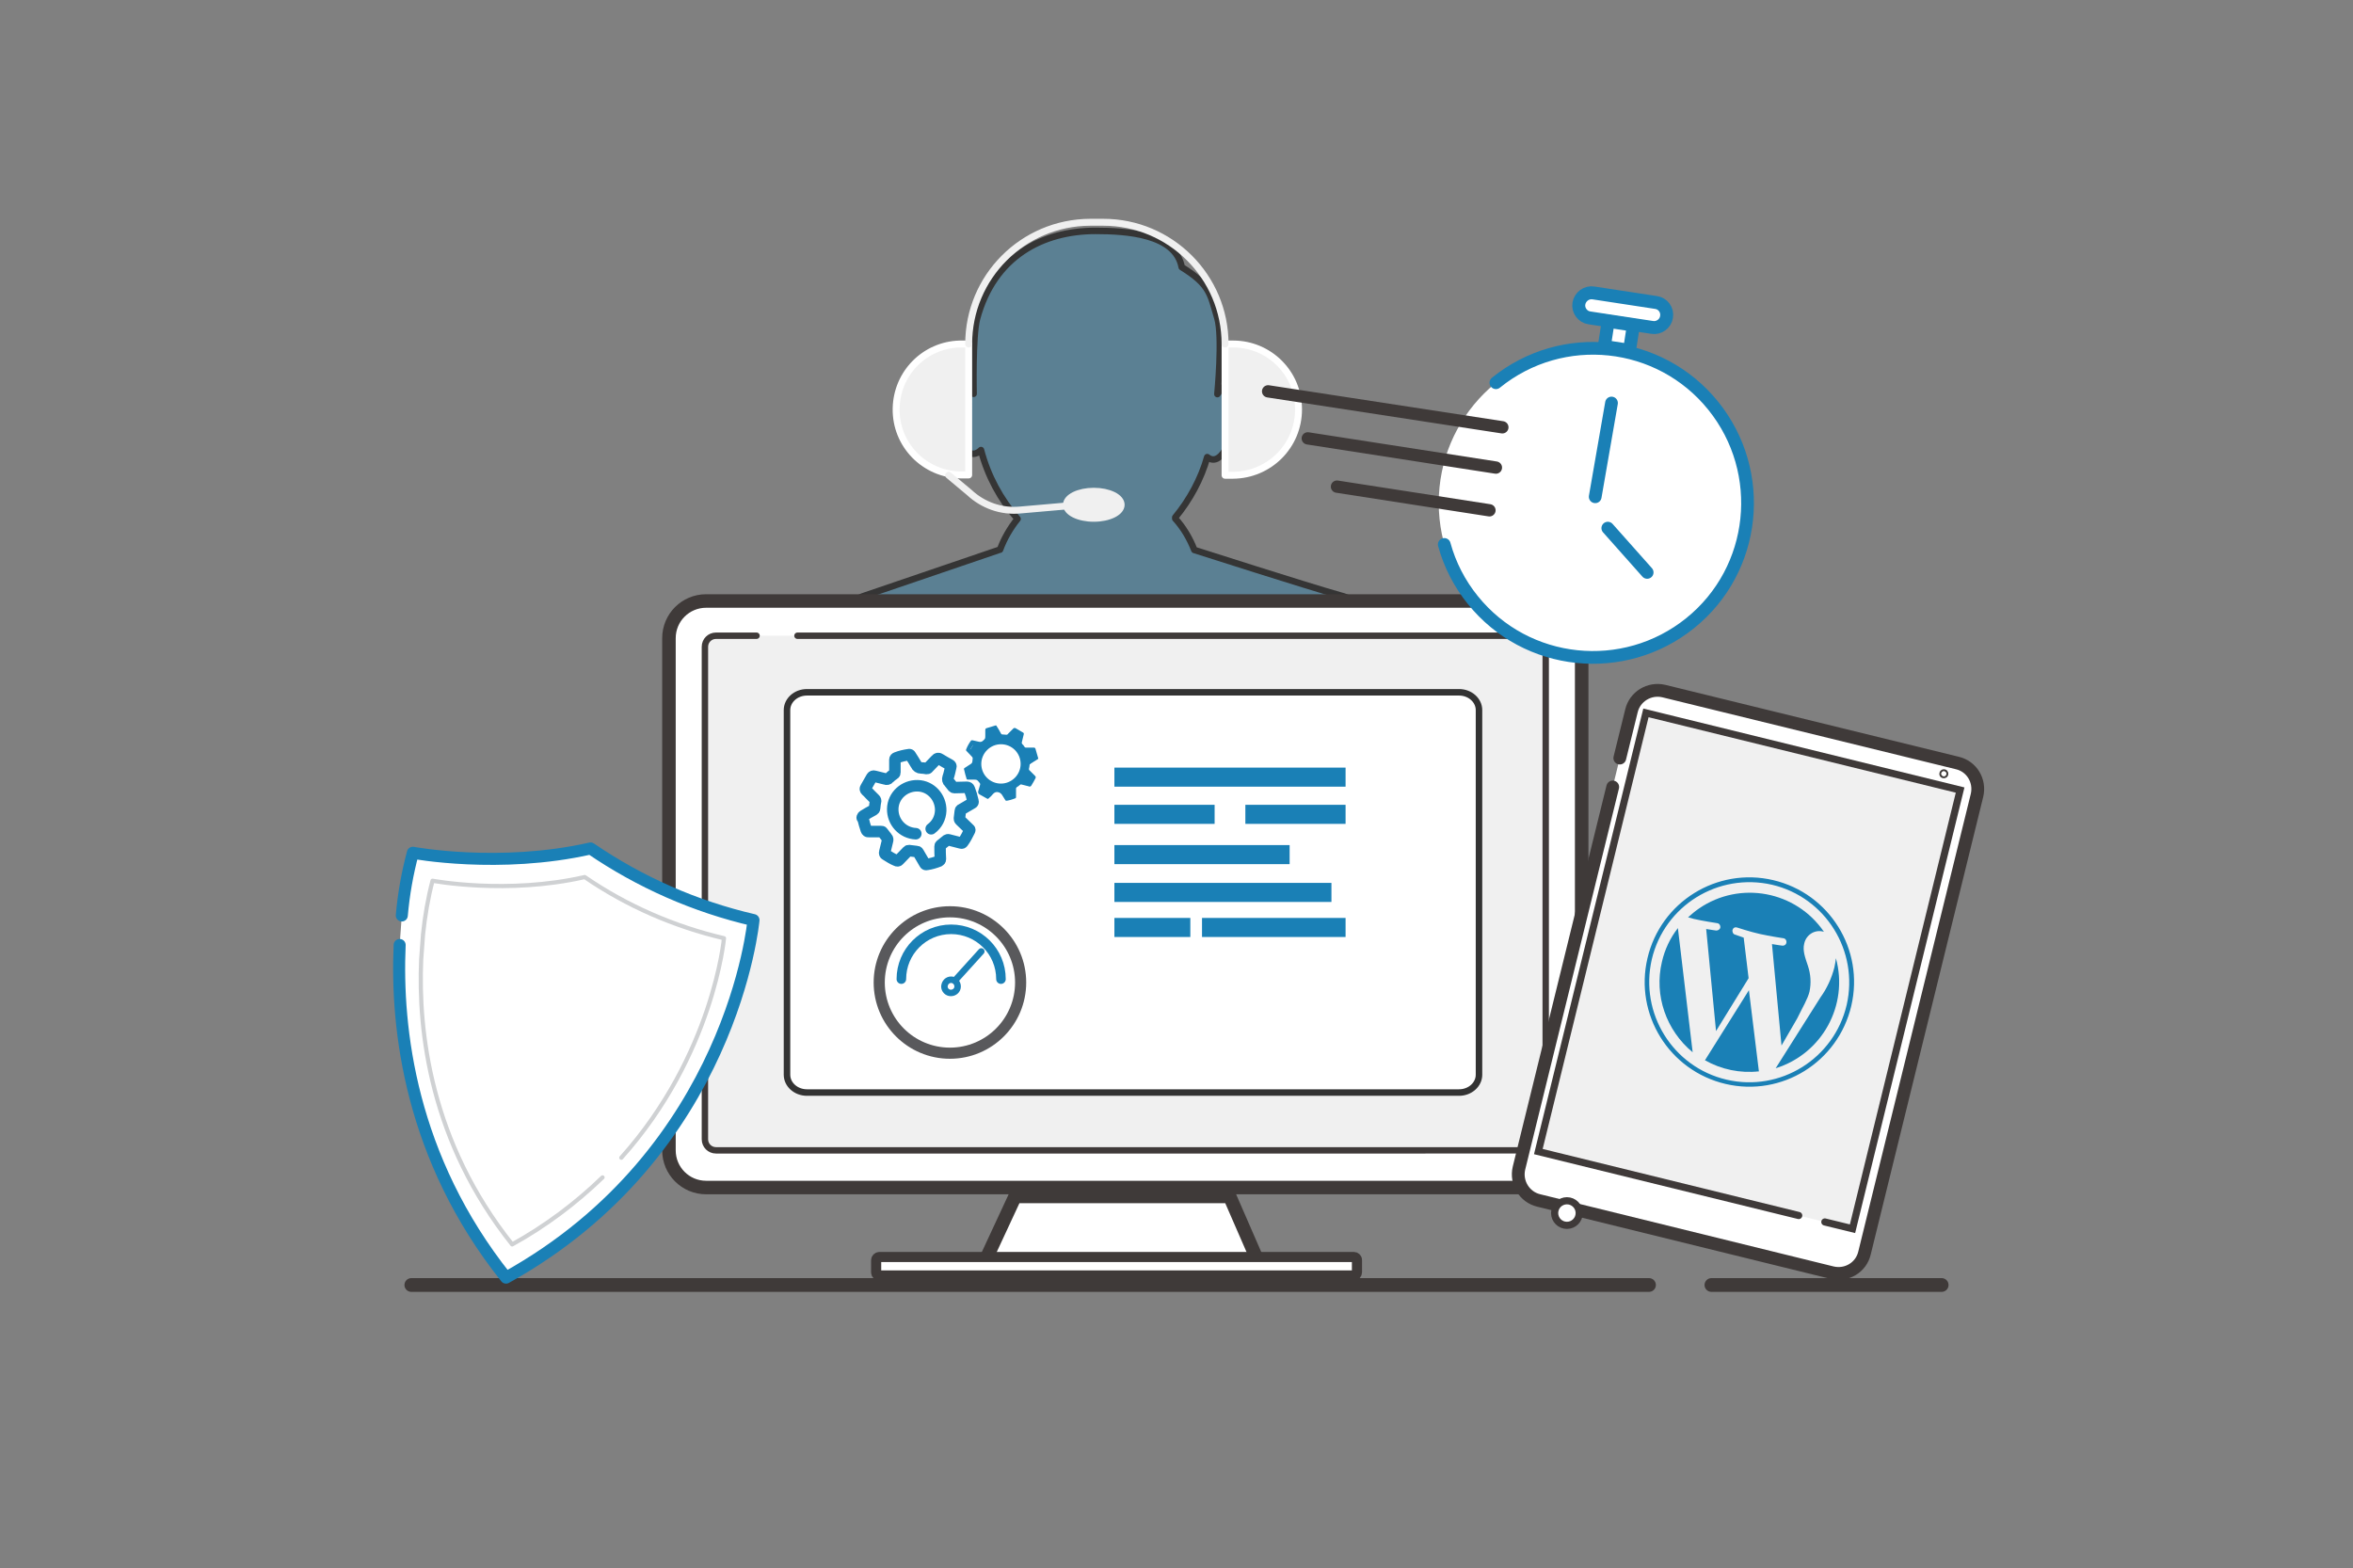 <?xml version="1.0" encoding="UTF-8"?>
<svg xmlns="http://www.w3.org/2000/svg" xmlns:xlink="http://www.w3.org/1999/xlink" version="1.0" x="0px" y="0px" viewBox="0 0 765.4 510.2" style="enable-background:new 0 0 765.4 510.2;" xml:space="preserve">
<rect x="0" y="0" width="765.4" height="510.2" fill="#808080" stroke="none"/>
<style type="text/css">
	.st0{display:none;}
	.st1{display:inline;}
	.st2{clip-path:url(#SVGID_00000116218662536482614170000003368527292393759929_);}
	.st3{clip-path:url(#SVGID_00000044167220019141510340000008665847696546264484_);}
	.st4{opacity:0.56;}
	.st5{opacity:0.65;clip-path:url(#SVGID_00000007388594166942382720000001189123016894841239_);}
	.st6{fill:#1A80B6;}
	.st7{fill:none;stroke:#353535;stroke-width:2.12;stroke-linecap:round;stroke-linejoin:round;}
	.st8{fill:#FFFFFF;}
	.st9{fill:none;stroke:#FFFFFF;stroke-width:2.25;stroke-linecap:round;stroke-linejoin:round;}
	.st10{clip-path:url(#SVGID_00000152963042097575313560000013420073428219768710_);}
	.st11{fill:#3F3A39;}
	.st12{fill:none;stroke:#3F3A39;stroke-width:1.37;stroke-linecap:round;stroke-miterlimit:10;}
	.st13{fill:none;stroke:#3F3A39;stroke-width:2;stroke-linecap:round;stroke-linejoin:round;}
	.st14{fill:none;stroke:#1A80B6;stroke-width:3.34;stroke-linecap:round;stroke-linejoin:round;}
	.st15{fill:#414042;}
	.st16{opacity:0.75;}
	.st17{clip-path:url(#SVGID_00000039134268475016007830000009100109176891978640_);}
	.st18{fill:none;stroke:#1A80B6;stroke-width:3.17;stroke-miterlimit:10;}
	.st19{fill:none;stroke:#1A80B6;stroke-width:5.07;stroke-linecap:round;stroke-linejoin:round;}
	.st20{fill:none;stroke:#3F3A39;stroke-width:3.2;stroke-linecap:round;stroke-miterlimit:10;}
	.st21{fill:none;stroke:#1A80B6;stroke-width:2.76;stroke-linecap:round;stroke-miterlimit:10;}
	.st22{fill:none;stroke:#1A80B6;stroke-width:1.87;stroke-linecap:round;stroke-miterlimit:10;}
	.st23{fill:none;stroke:#3F3A39;stroke-width:5;stroke-linecap:round;stroke-miterlimit:10;}
	.st24{clip-path:url(#SVGID_00000183935682148972124540000010167430586171951037_);}
	.st25{opacity:0.65;clip-path:url(#SVGID_00000047045216611758755910000004294247596354300310_);}
	.st26{fill:#F0F0F0;}
	.st27{fill:none;stroke:#F0F0F0;stroke-width:2.25;stroke-linecap:round;stroke-linejoin:round;}
	.st28{fill:none;stroke:#3F3A39;stroke-width:4.47;stroke-linecap:round;stroke-linejoin:round;}
	.st29{fill:none;stroke:#3F3A39;stroke-width:4.4;stroke-linecap:round;stroke-miterlimit:10;}
	.st30{fill:none;stroke:#3F3A39;stroke-width:4.4;stroke-miterlimit:10;}
	.st31{fill:none;stroke:#575756;stroke-width:3.47;stroke-linecap:round;stroke-miterlimit:10;}
	.st32{fill:none;stroke:#3F3A39;stroke-width:2.08;stroke-linecap:round;stroke-linejoin:round;}
	.st33{fill:none;stroke:#3F3A39;stroke-width:3.3;stroke-linecap:round;stroke-linejoin:round;}
	.st34{fill:none;stroke:#333333;stroke-width:2.12;stroke-miterlimit:10;}
	.st35{fill:#20626E;}
	.st36{fill:none;stroke:#1A80B6;stroke-width:3.74;stroke-miterlimit:10;}
	.st37{fill:none;stroke:#1A80B6;stroke-width:3.74;stroke-linecap:round;stroke-miterlimit:10;}
	.st38{fill:none;stroke:#59595C;stroke-width:3.62;stroke-linecap:round;stroke-miterlimit:10;}
	.st39{fill:none;stroke:#1A80B6;stroke-width:3.11;stroke-linecap:round;stroke-miterlimit:10;}
	.st40{fill:none;stroke:#1A80B6;stroke-width:2.11;stroke-linecap:round;stroke-miterlimit:10;}
	.st41{fill:none;stroke:#3F3A39;stroke-width:4.16;stroke-linecap:round;stroke-miterlimit:10;}
	.st42{fill:none;stroke:#3F3A39;stroke-width:2.33;stroke-linecap:round;stroke-miterlimit:10;}
	.st43{fill:none;stroke:#1A80B6;stroke-width:4.14;stroke-linecap:round;stroke-miterlimit:10;}
	.st44{fill:none;stroke:#1A80B6;stroke-width:4.22;stroke-linecap:round;stroke-miterlimit:10;}
	.st45{fill:none;stroke:#3F3A39;stroke-width:4;stroke-linecap:round;stroke-miterlimit:10;}
	.st46{fill:none;stroke:#1A80B6;stroke-width:4.14;stroke-linecap:round;stroke-linejoin:round;}
	.st47{fill:none;stroke:#1A80B6;stroke-width:3.91;stroke-linecap:round;stroke-linejoin:round;}
	.st48{fill:none;stroke:#CFD1D3;stroke-width:1.36;stroke-linecap:round;stroke-linejoin:round;}
</style>
<g id="Livello_1" class="st0">
	<g id="Livello_1_00000118375829315386460510000011062441850022820012_" class="st1">
		<g id="Livello_1_00000180359412810484193220000006275773718196786585_">
		</g>
		<g id="Livello_2_00000126309312597600280860000013437325613271380125_">
			<g>
				<g>
					<g>
						<defs>
							<rect id="SVGID_1_" x="195.6" y="88.2" width="389.8" height="332.7"></rect>
						</defs>
						<clipPath id="SVGID_00000105418553739749542980000001816334827459257272_">
							<use xlink:href="#SVGID_1_" style="overflow:visible;"></use>
						</clipPath>
						<g style="clip-path:url(#SVGID_00000105418553739749542980000001816334827459257272_);">
							<g id="Group_1023">
								<g id="Group_1017">
									<g>
										<g>
											<g>
												<defs>
													
														<rect id="SVGID_00000089539403638312619800000009682908446234553784_" x="285.3" y="88.2" width="199" height="198.8"></rect>
												</defs>
												<clipPath id="SVGID_00000050660718279314400270000010211949894740035983_">
													<use xlink:href="#SVGID_00000089539403638312619800000009682908446234553784_" style="overflow:visible;"></use>
												</clipPath>
												<g style="clip-path:url(#SVGID_00000050660718279314400270000010211949894740035983_);">
													<g id="Group_1016">
														<g id="Group_1015" class="st4">
															<g id="Group_1014">
																<g>
																	<g>
																		<g>
																			<defs>
																				
																					<rect id="SVGID_00000160176035502978757220000001272570542690986943_" x="287.2" y="93.2" width="195.2" height="191.8"></rect>
																			</defs>
																			<clipPath id="SVGID_00000011031642799751805610000010429933462572629917_">
																				<use xlink:href="#SVGID_00000160176035502978757220000001272570542690986943_" style="overflow:visible;"></use>
																			</clipPath>
																			<g style="opacity:0.65;clip-path:url(#SVGID_00000011031642799751805610000010429933462572629917_);">
																				<g id="Group_1013">
																					<path id="Path_1726" class="st6" d="M471.4,225.3c-11.1-3.1-52.9-16.5-52.9-16.5c-1.7-4.2-3.9-8-6.9-11.4V197                       c5.2-6.4,9.3-13.9,11.6-21.8c4.9,3.9,8.8-6.5,9.4-10.5c0.6-3.7,1.5-22.9-5.7-12.4c0,0,2-20.6,0-27.5                       c-2.6-8.5-2.4-12-12.9-18.5c-2.2-12-20.1-13.1-31.2-13.1c-19.1,0-36.9,9.1-43,31.9c-1.7,6.3-1.2,27.2-1.2,27.2                       c-4.5-3.5-7.1-3.7-5.5,10.5c1.9,16.7,8.1,9.9,8.1,9.9c2.4,9.3,7,17.8,13.2,25c-2.7,3.3-4.9,7.1-6.4,11.1h-0.1                       l-49.5,16.8c0,0-11.8,4.5-11.3,17.6c0.1,2.7,0.1,5.8,0.2,8.9v11.2c0,6.8-0.2,11.8-0.2,11.8s-0.5,10.1,14.6,9.9                       s169.7,0,169.7,0s10.9,0.2,10.9-12v-33.9C482.4,232.6,477.9,226.9,471.4,225.3"></path>
																				</g>
																			</g>
																		</g>
																	</g>
																</g>
															</g>
														</g>
														<path id="Path_1727" class="st7" d="M471.4,225.3c-11.1-3.1-52.9-16.5-52.9-16.5c-1.7-4.2-3.9-8-6.9-11.4V197                c5.2-6.4,9.3-13.9,11.6-21.8c4.9,3.9,8.8-6.5,9.4-10.5c0.6-3.7,1.5-22.9-5.7-12.4c0,0,2-20.6,0-27.5                c-2.6-8.5-2.4-12-12.9-18.5c-2.2-12-20.1-13.1-31.2-13.1c-19.1,0-36.9,9.1-43,31.9c-1.7,6.3-1.2,27.2-1.2,27.2                c-4.5-3.5-7.1-3.7-5.5,10.5c1.9,16.7,8.1,9.9,8.1,9.9c2.4,9.3,7,17.8,13.2,25c-2.7,3.3-4.9,7.1-6.4,11.1h-0.1                l-49.5,16.8c0,0-11.8,4.5-11.3,17.6c0.1,2.7,0.1,5.8,0.2,8.9v11.2c0,6.8-0.2,11.8-0.2,11.8s-0.5,10.1,14.6,9.9                s169.7,0,169.7,0s10.9,0.2,10.9-12v-33.9C482.4,232.6,477.9,226.9,471.4,225.3z"></path>
														<path id="Path_1728" class="st8" d="M429.7,134.2h2.9c13.1,0,23.7,10.6,23.7,23.7l0,0c0,13.1-10.6,23.7-23.7,23.8                h-2.9V134.2z"></path>
														<path id="Path_1729" class="st9" d="M429.7,134.2h2.9c13.1,0,23.7,10.6,23.7,23.7l0,0c0,13.1-10.6,23.7-23.7,23.8                h-2.9V134.2z"></path>
														<path id="Path_1730" class="st8" d="M336.8,181.7h-2.9c-13.1-0.2-23.6-10.9-23.4-24.1c0.2-12.8,10.4-23.1,23.1-23.4                h3.2L336.8,181.7L336.8,181.7z"></path>
														<path id="Path_1731" class="st9" d="M336.8,181.7h-2.9c-13.1-0.2-23.6-10.9-23.4-24.1c0.2-12.8,10.4-23.1,23.1-23.4                h3.2L336.8,181.7L336.8,181.7z"></path>
														<path id="Path_1732" class="st9" d="M336.8,134.2L336.8,134.2c0-24.3,19.6-44,44-44.1l0,0h4.8                c24.3,0,44.1,19.7,44.1,44.1l0,0"></path>
														<path id="Path_1733" class="st9" d="M329.5,181.8l7.5,6.2c5,4.7,11.7,7,18.5,6.3l30.6-2.7"></path>
														<path id="Path_1734" class="st8" d="M382.1,187.5c5.4,0,9.9,2.2,9.9,4.9s-4.4,4.9-9.9,4.9s-9.9-2.2-9.9-4.9                S376.5,187.5,382.1,187.5"></path>
														<ellipse id="Ellipse_153" class="st9" cx="382.1" cy="192.4" rx="9.9" ry="4.9"></ellipse>
													</g>
												</g>
											</g>
										</g>
									</g>
								</g>
								<path id="Path_1735" class="st8" d="M221.3,405.5l2.3-3.9l29,2V228.8l3.8-5.2l4.7-2.1h255.7l6.8,2.1l2.1,9.5v168.5l2.3,2.4          l27.2-0.4l2.1,3.3v6.3l-11.2,5.4h-315l-9.7-5.4L221.3,405.5L221.3,405.5z"></path>
								<g id="Group_1022">
									<g>
										<g>
											<g>
												<defs>
													
														<rect id="SVGID_00000120528246255836024650000011868796806283267221_" x="195.6" y="171" width="389.8" height="249.9"></rect>
												</defs>
												<clipPath id="SVGID_00000082361184700824696640000001593128981104809618_">
													<use xlink:href="#SVGID_00000120528246255836024650000011868796806283267221_" style="overflow:visible;"></use>
												</clipPath>
												<g style="clip-path:url(#SVGID_00000082361184700824696640000001593128981104809618_);">
													<g id="Group_1021">
														<path id="Path_1736" class="st11" d="M389,219.7h127c5.3-0.1,9.9,3.6,11,8.8c0.2,0.9,0.3,2,0.3,3v168.9                c0,0.8,0.1,1,1,1.2c0.4,0,0.9,0,1.4,0h21.6c1.7,0,3.2,0,4.9,0.1c2.1,0,2.8,0.8,2.8,2.8v8.1c0.1,0.8-0.3,1.7-1,2.2                c-1.5,1-3,1.9-4.6,2.7c-4.4,2-9,2.9-13.8,2.8H237.7c-4.9,0.1-9.7-0.9-14-3.1c-1.2-0.7-2.4-1.5-3.5-2.4                c-0.7-0.5-1.1-1.5-1.1-2.5v-8c0-1.9,0.6-2.6,2.5-2.7c0.6,0,1.2-0.1,2-0.1H250c0.5,0,0.7-0.2,0.7-0.7s0-0.7,0-1V231.7                c-0.1-1.8,0.2-3.5,0.8-5.2c1.7-4.1,5.5-6.8,9.9-6.9L389,219.7L389,219.7z M388.8,401.6h133c0.9,0,1.7-0.7,1.7-1.7l0,0                c0-0.7,0-1.4,0-2.1V241.1c0-3.1,0.1-6.1,0-9.3c0-1.1-0.2-2.3-0.6-3.4c-1.1-3-4.1-4.9-7.2-4.7c-34,0-67.9,0-101.9,0.1                c-18.1,0-36.2,0-54.3-0.1H262c-1.9,0-3.6,0.7-5,2c-1.7,1.6-2.5,3.7-2.4,6c0,3.6,0.1,7.3,0.1,10.8v156.3                c0,2.4,0.4,2.7,2.7,2.7L388.8,401.6L388.8,401.6z M388.7,416.4h148.9c2.3,0,4.5-0.1,6.8-0.4c3.2-0.3,6.3-1.4,9.3-2.9                c1-0.4,1.6-1.6,1.5-2.6c0-1.1,0-2.3-0.1-3.3c-0.1-1.1-0.5-1.5-1.5-1.6H414c-0.8-0.1-1.6,0.3-2,0.9                c-0.9,1.4-2.5,2.3-4.2,2.5c-0.8,0.1-1.8,0.2-2.6,0.2h-34.4c-0.9,0-1.9-0.1-2.8-0.2c-1.5-0.1-2.9-0.8-3.9-1.9                c-0.8-1.1-2.2-1.8-3.5-1.7H226.3c-0.5,0-0.9,0-1.5,0c-0.9-0.1-1.7,0.5-1.8,1.5l0,0c0,0.1,0,0.1,0,0.2                c-0.2,0.8-0.2,1.7-0.3,2.5c-0.1,1.4,0.5,2.7,1.7,3.5c0.5,0.4,1,0.7,1.7,0.9c3.6,1.6,7.5,2.3,11.4,2.3h19h132.2V416.4z                 M364.7,405.6c1.5,1.5,3.3,2.4,5.4,2.5H407c1.7-0.2,3.1-1,4.1-2.4L364.7,405.6z"></path>
														<rect id="Rectangle_896" x="266.8" y="236.1" class="st8" width="243.5" height="154.5"></rect>
														<rect id="Rectangle_897" x="266.8" y="236.1" class="st12" width="243.5" height="154.5"></rect>
														<path id="Path_1737" class="st6" d="M343.8,312.6c-0.1,18,10.2,34.5,26.4,42.4L348,293.5                C345.2,299.5,343.8,306,343.8,312.6"></path>
														<path id="Path_1738" class="st6" d="M422.6,310.5c0-4.6-1.4-9.1-3.8-13c-2.4-3.8-4.6-7.2-4.6-11                c-0.1-4.5,3.4-8.2,7.9-8.3c0.2,0,0.4,0,0.6,0c-19.1-17.6-48.9-16.4-66.4,2.7c-1.7,1.9-3.2,3.8-4.7,5.9                c1.1,0,2.2,0.1,3,0.1c4.9,0,12.6-0.5,12.6-0.5c1-0.1,2,0.7,2.1,1.8s-0.7,2-1.8,2.1c0,0-2.6,0.3-5.4,0.4l16.9,51                l10.4-30.9l-7.3-20.1c-2.5-0.1-5-0.5-5-0.5c-1-0.1-1.8-1.1-1.7-2.2c0.1-0.9,0.9-1.7,2-1.7c0,0,7.8,0.6,12.4,0.6                c4.9,0,12.6-0.5,12.6-0.5c1-0.1,2,0.7,2.1,1.8s-0.7,2-1.8,2.1c0,0-2.6,0.3-5.4,0.4l16.8,50.6l4.8-15.7                C421,319.1,422.6,314.4,422.6,310.5"></path>
														<path id="Path_1739" class="st6" d="M391.6,316.9l-14.2,41c9.5,2.8,19.5,2.6,28.9-0.6c-0.1-0.2-0.2-0.4-0.3-0.6                L391.6,316.9z"></path>
														<path id="Path_1740" class="st6" d="M432.2,290.3c0.2,1.6,0.3,3.2,0.3,4.8c-0.1,5.8-1.4,11.5-3.6,16.8l-14.6,41.5                C436.4,340.7,444.3,312.7,432.2,290.3L432.2,290.3z"></path>
														<path id="Path_1741" class="st6" d="M391,257.9c-30.2-0.1-54.9,24.4-55,54.7c-0.1,30.2,24.4,54.9,54.7,55                c30.2,0.1,54.9-24.4,55-54.7C445.8,282.6,421.2,258,391,257.9L391,257.9L391,257.9 M390.7,365.1                c-28.9-0.1-52.3-23.6-52.2-52.5c0.1-28.9,23.6-52.3,52.5-52.2s52.3,23.6,52.2,52.5                C443.1,341.8,419.6,365.2,390.7,365.1L390.7,365.1z"></path>
														<path id="Path_1742" class="st8" d="M493.8,190.9v-11.3c0-3.5,2.9-6.3,6.4-6.3h65.4c3.5,0,6.4,2.8,6.4,6.3l0,0V245                c0,3.5-2.9,6.3-6.4,6.3h-65.4c-3.5,0-6.4-2.9-6.4-6.3v-38.6"></path>
														<path id="Path_1743" class="st13" d="M493.8,190.9v-11.3c0-3.5,2.9-6.3,6.4-6.3h65.4c3.5,0,6.4,2.8,6.4,6.3l0,0V245                c0,3.5-2.9,6.3-6.4,6.3h-65.4c-3.5,0-6.4-2.9-6.4-6.3v-38.6"></path>
														<path id="Path_1744" class="st14" d="M539.7,202.9l-6-10.4c11.3,0,20.6,9.3,20.6,20.6c0,4.8-1.7,9.4-4.7,13"></path>
														<line id="Line_356" class="st14" x1="545.5" y1="186.3" x2="533.6" y2="192.4"></line>
														<path id="Path_1745" class="st14" d="M526.1,221.5l6,10.5c-11.3,0-20.6-9.1-20.6-20.5c0-4.8,1.7-9.4,4.7-13.1"></path>
														<line id="Line_357" class="st14" x1="520.4" y1="238.2" x2="532.1" y2="232"></line>
														<path id="Path_1746" class="st8" d="M494.5,307.9v-11.2c0-3.5,2.8-6.3,6.3-6.3h65c3.5,0,6.3,2.8,6.3,6.3v65                c0,3.5-2.8,6.3-6.3,6.3h-65c-3.5,0-6.3-2.8-6.3-6.3v-38.4"></path>
														<path id="Path_1747" class="st15" d="M531.8,347.3h-24.4v-5.1l8.7-8.8c2.6-2.7,4.3-4.5,5.1-5.5                c0.7-0.8,1.2-1.9,1.7-2.8c0.3-0.8,0.5-1.8,0.5-2.7c0.1-1.1-0.3-2.3-1.1-3.1c-0.8-0.7-2-1.1-3.1-1                c-1.4,0-2.7,0.3-3.9,0.9c-1.5,0.7-2.8,1.7-3.9,2.6l-4.1-4.8c1.4-1.1,2.8-2.2,4.3-3.1c1.1-0.6,2.4-1,3.6-1.4                c1.5-0.3,3-0.5,4.5-0.5c2,0,3.9,0.4,5.7,1.1c1.6,0.7,2.9,1.9,3.8,3.3c0.9,1.5,1.5,3.2,1.4,4.9c0,1.6-0.3,3.1-0.8,4.6                c-0.6,1.6-1.6,3-2.6,4.4c-2,2.3-4.1,4.4-6.2,6.3l-4.5,4.3v0.3h15.2L531.8,347.3L531.8,347.3L531.8,347.3z"></path>
														<path id="Path_1748" class="st15" d="M560.5,340.1h-4.2v7.3H549v-7.3h-14.9V335l15.3-22.6h6.8v21.9h4.2L560.5,340.1z                 M549.1,334.4v-5.9c0-1,0-2.4,0.1-4.3s0.1-3,0.2-3.2h-0.2c-0.6,1.4-1.2,2.6-2.1,3.8l-6.4,9.7L549.1,334.4z"></path>
														<g id="Group_1020" class="st16">
															<g id="Group_1019">
																<g>
																	<g>
																		<g>
																			<defs>
																				
																					<rect id="SVGID_00000168084477538965894290000006191470151305696644_" x="501.8" y="333.9" width="63.9" height="25.9"></rect>
																			</defs>
																			<clipPath id="SVGID_00000086671584048527517630000009017039978059648944_">
																				<use xlink:href="#SVGID_00000168084477538965894290000006191470151305696644_" style="overflow:visible;"></use>
																			</clipPath>
																			<g style="clip-path:url(#SVGID_00000086671584048527517630000009017039978059648944_);">
																				<g id="Group_1018">
																					<rect id="Rectangle_898" x="501.8" y="333.9" class="st8" width="63.9" height="26"></rect>
																				</g>
																			</g>
																		</g>
																	</g>
																</g>
															</g>
														</g>
														<path id="Path_1749" class="st13" d="M494.5,307.9v-11.2c0-3.5,2.8-6.3,6.3-6.3h65c3.5,0,6.3,2.8,6.3,6.3v65                c0,3.5-2.8,6.3-6.3,6.3h-65c-3.5,0-6.3-2.8-6.3-6.3v-38.4"></path>
														<line id="Line_358" class="st18" x1="489" y1="333.9" x2="576.8" y2="333.9"></line>
														<circle id="Ellipse_154" class="st18" cx="580.3" cy="333.9" r="3.3"></circle>
														<circle id="Ellipse_155" class="st18" cx="486.4" cy="333.9" r="3.3"></circle>
														<path id="Path_1750" class="st8" d="M202.5,307.8v-11.3c0-3.5,2.8-6.3,6.3-6.3l0,0h65.4c3.5,0,6.3,2.9,6.3,6.3v65.4                c0,3.5-2.9,6.3-6.3,6.4h-65.4c-3.5,0-6.3-2.9-6.3-6.3l0,0v-38.6"></path>
														<path id="Path_1751" class="st13" d="M202.5,307.8v-11.3c0-3.5,2.8-6.3,6.3-6.3l0,0h65.4c3.5,0,6.3,2.9,6.3,6.3v65.4                c0,3.5-2.9,6.3-6.3,6.4h-65.4c-3.5,0-6.3-2.9-6.3-6.3l0,0v-38.6"></path>
														<path id="Path_1752" class="st19" d="M248.5,321.1l-7-12c13,0,23.5,10.5,23.5,23.5s-10.5,23.5-23.5,23.5                S218,345.6,218,332.6c0-4.7,1.4-9.3,3.9-13.1"></path>
														<line id="Line_359" class="st19" x1="255" y1="302.2" x2="241.5" y2="309.3"></line>
														<path id="Path_1753" class="st8" d="M201.6,190.9v-11.3c0-3.5,2.9-6.3,6.3-6.3h65.4c3.5,0,6.4,2.9,6.4,6.3V245                c0,3.5-2.9,6.3-6.4,6.3H208c-3.5,0-6.3-2.9-6.3-6.3l0,0v-38.6"></path>
														<path id="Path_1754" class="st13" d="M201.6,190.9v-11.3c0-3.5,2.9-6.3,6.3-6.3h65.4c3.5,0,6.4,2.9,6.4,6.3V245                c0,3.5-2.9,6.3-6.4,6.3H208c-3.5,0-6.3-2.9-6.3-6.3l0,0v-38.6"></path>
														<circle id="Ellipse_156" class="st20" cx="240.7" cy="212.2" r="23.3"></circle>
														<path id="Path_1755" class="st21" d="M224.8,211c0.2-9,7.7-16.1,16.7-15.9c8.7,0.2,15.7,7.3,15.9,15.9"></path>
														<circle id="Ellipse_157" class="st22" cx="241.1" cy="213.4" r="2.2"></circle>
														<line id="Line_360" class="st22" x1="242.4" y1="211.5" x2="251" y2="201.9"></line>
													</g>
												</g>
											</g>
										</g>
									</g>
								</g>
							</g>
						</g>
					</g>
				</g>
			</g>
		</g>
	</g>
	<g id="Livello_2_00000042696866507075923490000005183617044411431056_" class="st1">
		
			<line id="Line_354_00000096034739308874765270000015009794634358209969_" class="st23" x1="188.2" y1="418.6" x2="593.6" y2="418.6"></line>
		
			<line id="Line_355_00000090289793029243425370000002621082835903337913_" class="st23" x1="178.3" y1="418.6" x2="171.6" y2="418.6"></line>
	</g>
</g>
<g id="Livello_2">
	<g>
		<g id="Group_1017_00000096038524562691453460000014466882696699012992_">
			<g>
				<g>
					<g>
						<defs>
							<rect id="SVGID_00000103232740933578352360000000554222959185251477_" x="268.9" y="70.6" width="178.7" height="178.5"></rect>
						</defs>
						<clipPath id="SVGID_00000103266864355515725760000001395411472487327655_">
							<use xlink:href="#SVGID_00000103232740933578352360000000554222959185251477_" style="overflow:visible;"></use>
						</clipPath>
						<g style="clip-path:url(#SVGID_00000103266864355515725760000001395411472487327655_);">
							<g id="Group_1016_00000029013352622991983580000011823007819092318379_">
								<g id="Group_1015_00000023249421067998811020000013878675293688461184_" class="st4">
									<g id="Group_1014_00000057145686281843062550000016414081789004360378_">
										<g>
											<g>
												<g>
													<defs>
														
															<rect id="SVGID_00000113344611789623313850000010684034026985578679_" x="270.6" y="75.1" width="175.3" height="172.2"></rect>
													</defs>
													<clipPath id="SVGID_00000087375513634241168530000005181501448963921048_">
														<use xlink:href="#SVGID_00000113344611789623313850000010684034026985578679_" style="overflow:visible;"></use>
													</clipPath>
													<g style="opacity:0.65;clip-path:url(#SVGID_00000087375513634241168530000005181501448963921048_);">
														<g id="Group_1013_00000034059972314759244110000011861676839506588069_">
															<path id="Path_1726_00000130646831697070474570000017456442637697478046_" class="st6" d="M436,193.7                 c-10-2.8-47.5-14.8-47.5-14.8c-1.5-3.8-3.5-7.2-6.2-10.2v-0.4c4.7-5.7,8.4-12.5,10.4-19.6c4.4,3.5,7.9-5.8,8.4-9.4                 c0.5-3.3,1.3-20.6-5.1-11.1c0,0,1.8-18.5,0-24.7c-2.3-7.6-2.2-10.8-11.6-16.6c-2-10.8-18-11.8-28-11.8                 c-17.2,0-33.1,8.2-38.6,28.6c-1.5,5.7-1.1,24.4-1.1,24.4c-4-3.1-6.4-3.3-4.9,9.4c1.7,15,7.3,8.9,7.3,8.9                 c2.2,8.4,6.3,16,11.9,22.4c-2.4,3-4.4,6.4-5.7,10h-0.1L280.6,194c0,0-10.6,4-10.1,15.8c0.1,2.4,0.1,5.2,0.2,8v10.1                 c0,6.1-0.2,10.6-0.2,10.6s-0.4,9.1,13.1,8.9c13.6-0.2,152.4,0,152.4,0s9.8,0.2,9.8-10.8v-30.4                 C445.9,200.2,441.8,195.1,436,193.7"></path>
														</g>
													</g>
												</g>
											</g>
										</g>
									</g>
								</g>
								<path id="Path_1727_00000096018198076811278100000008548261706987869615_" class="st7" d="M436,193.7          c-10-2.8-47.5-14.8-47.5-14.8c-1.5-3.8-3.5-7.2-6.2-10.2v-0.4c4.7-5.7,8.4-12.5,10.4-19.6c4.4,3.5,7.9-5.8,8.4-9.4          c0.5-3.3,1.3-20.6-5.1-11.1c0,0,1.8-18.5,0-24.7c-2.3-7.6-2.2-10.8-11.6-16.6c-2-10.8-18-11.8-28-11.8          c-17.2,0-33.1,8.2-38.6,28.6c-1.5,5.7-1.1,24.4-1.1,24.4c-4-3.1-6.4-3.3-4.9,9.4c1.7,15,7.3,8.9,7.3,8.9          c2.2,8.4,6.3,16,11.9,22.4c-2.4,3-4.4,6.4-5.7,10h-0.1L280.6,194c0,0-10.6,4-10.1,15.8c0.1,2.4,0.1,5.2,0.2,8v10.1          c0,6.1-0.2,10.6-0.2,10.6s-0.4,9.1,13.1,8.9c13.6-0.2,152.4,0,152.4,0s9.8,0.2,9.8-10.8v-30.4          C445.9,200.2,441.8,195.1,436,193.7z"></path>
								<path id="Path_1728_00000080922731523674644130000010732311916512555194_" class="st26" d="M398.5,111.9h2.6          c11.8,0,21.3,9.5,21.3,21.3l0,0c0,11.8-9.5,21.3-21.3,21.4h-2.6V111.9z"></path>
								<path id="Path_1729_00000015312503415228168420000000547996538011602586_" class="st9" d="M398.5,111.9h2.6          c11.8,0,21.3,9.5,21.3,21.3l0,0c0,11.8-9.5,21.3-21.3,21.4h-2.6V111.9z"></path>
								<path id="Path_1730_00000056388412956616067520000010047375492323456149_" class="st26" d="M315.1,154.5h-2.6          c-11.8-0.2-21.2-9.8-21-21.6c0.2-11.5,9.3-20.7,20.7-21h2.9L315.1,154.5L315.1,154.5z"></path>
								<path id="Path_1731_00000083077319180615455850000011013932718396895418_" class="st9" d="M315.1,154.5h-2.6          c-11.8-0.2-21.2-9.8-21-21.6c0.2-11.5,9.3-20.7,20.7-21h2.9L315.1,154.5L315.1,154.5z"></path>
								<path id="Path_1732_00000146471436062384153620000016167475663016877703_" class="st27" d="M315.1,111.9L315.1,111.9          c0-21.8,17.6-39.5,39.5-39.6l0,0h4.3c21.8,0,39.6,17.7,39.6,39.6l0,0"></path>
								<path id="Path_1733_00000162317591945529814590000001547984913749743034_" class="st27" d="M308.6,154.6l6.7,5.6          c4.5,4.2,10.5,6.3,16.6,5.7l27.5-2.4"></path>
								<path id="Path_1734_00000180340324344207410600000002228648498724407461_" class="st26" d="M355.8,159.8          c4.8,0,8.9,2,8.9,4.4s-4,4.4-8.9,4.4c-4.9,0-8.9-2-8.9-4.4S350.8,159.8,355.8,159.8"></path>
								
									<ellipse id="Ellipse_153_00000049218506030848481210000009075258152066450344_" class="st27" cx="355.8" cy="164.2" rx="8.9" ry="4.4"></ellipse>
							</g>
						</g>
					</g>
				</g>
			</g>
		</g>
		<g>
			<line class="st28" x1="133.8" y1="418" x2="536.4" y2="418"></line>
			<line class="st28" x1="556.7" y1="418" x2="631.6" y2="418"></line>
			<path class="st8" d="M514.5,351.6v22.6c0,6.7-5.4,12.1-12.1,12.1c0,0,0,0,0,0H229.7c-6.7,0-12.1-5.4-12.1-12.1c0,0,0,0,0,0l0,0     V207.6c0-6.7,5.4-12.1,12.1-12.1h272.7c6.7,0,12.1,5.4,12.1,12.1V322"></path>
			<path class="st29" d="M514.5,351.6v22.6c0,6.7-5.4,12.1-12.1,12.1c0,0,0,0,0,0H229.7c-6.7,0-12.1-5.4-12.1-12.1c0,0,0,0,0,0l0,0     V207.6c0-6.7,5.4-12.1,12.1-12.1h272.7c6.7,0,12.1,5.4,12.1,12.1V322"></path>
			<path class="st8" d="M410.5,413.3H319l11.2-24.1H400L410.5,413.3z"></path>
			<path class="st30" d="M410.5,413.3H319l11.2-24.1H400L410.5,413.3z"></path>
			<line class="st31" x1="514.5" y1="330.3" x2="514.5" y2="336.7"></line>
			<path class="st26" d="M259.4,206.8h239.8c2,0,3.6,1.6,3.6,3.6v160.2c0,2-1.6,3.6-3.6,3.6c0,0,0,0,0,0H232.9c-2,0-3.6-1.6-3.6-3.6     c0,0,0,0,0,0V210.4c0-2,1.6-3.6,3.6-3.6c0,0,0,0,0,0h13.2"></path>
			<path class="st32" d="M259.4,206.8h239.8c2,0,3.6,1.6,3.6,3.6v160.2c0,2-1.6,3.6-3.6,3.6c0,0,0,0,0,0H232.9c-2,0-3.6-1.6-3.6-3.6     c0,0,0,0,0,0V210.4c0-2,1.6-3.6,3.6-3.6c0,0,0,0,0,0h13.2"></path>
			<path class="st8" d="M286,408.9h154.4c0.6,0,1,0.4,1,1v4c0,0.6-0.4,1-1,1H286c-0.6,0-1-0.4-1-1v-4     C285,409.4,285.5,408.9,286,408.9"></path>
			<path class="st33" d="M286,408.9h154.4c0.5,0,1,0.4,1,1v4c0,0.5-0.4,1-1,1H286c-0.5,0-1-0.4-1-1v-4     C285,409.4,285.5,408.9,286,408.9z"></path>
			<path class="st8" d="M262.5,225.2h212.1c3.6,0,6.5,2.6,6.5,5.8v118.6c0,3.2-2.9,5.8-6.5,5.8H262.5c-3.6,0-6.5-2.6-6.5-5.8V231     C256,227.8,258.9,225.2,262.5,225.2"></path>
			<path class="st34" d="M262.5,225.2h212.1c3.6,0,6.5,2.6,6.5,5.8v118.6c0,3.2-2.9,5.8-6.5,5.8H262.5c-3.6,0-6.5-2.6-6.5-5.8V231     C256,227.8,258.9,225.2,262.5,225.2z"></path>
			<path class="st6" d="M327.3,260.6c-0.1-0.2-0.3-0.3-0.4-0.5l-1-1.6c-0.3-0.4-0.7-0.7-1.2-0.8c-0.6-0.2-1.3,0.1-1.7,0.6     c-0.4,0.5-0.9,1-1.4,1.4c-0.1,0.2-0.3,0.2-0.5,0.1c-0.8-0.5-1.7-0.9-2.5-1.4c-0.4-0.2-0.5-0.7-0.4-1c0.2-0.7,0.4-1.4,0.6-2.1     c0.1-0.2,0-0.5-0.2-0.7c-0.8-1-0.8-1-2.2-1h-1.6c-0.2,0-0.4-0.1-0.4-0.3c-0.3-1-0.6-2-0.8-3c-0.1-0.2,0-0.4,0.2-0.5l2-1.3     c0.3-0.2,0.5-0.5,0.5-0.8c0-0.3,0.1-0.7,0.1-1c0-0.2,0-0.3-0.2-0.5l-1.8-1.9c-0.2-0.1-0.2-0.4-0.1-0.6c0.4-1,0.9-1.9,1.5-2.7     c0.1-0.2,0.3-0.2,0.5-0.2c0.7,0.2,1.5,0.3,2.2,0.5c0.4,0.1,0.9,0,1.2-0.3c0.8-0.7,0.8-0.7,0.8-1.8c0-0.6,0-1.2,0-1.8     c0-0.2,0.1-0.4,0.3-0.5l3-0.9c0.2-0.1,0.3,0,0.4,0.2l0,0l0,0c0.5,0.8,1,1.6,1.4,2.4c0.1,0.2,0.2,0.3,0.4,0.3     c0.4,0,0.9,0.1,1.3,0.1c0.2,0,0.4,0,0.5-0.2l1.7-1.7c0.2-0.3,0.6-0.4,0.9-0.2c0.8,0.5,1.6,0.9,2.4,1.4c0.2,0.1,0.3,0.4,0.2,0.6     c-0.2,0.9-0.4,1.7-0.6,2.5c-0.1,0.2,0,0.5,0.1,0.6c0.3,0.3,0.6,0.6,0.8,1c0.1,0.1,0.2,0.2,0.4,0.2c0.9,0,1.8,0,2.7,0     c0.2,0,0.3,0.1,0.4,0.3c0.3,1,0.6,2,0.9,3.1c0.1,0.2,0,0.3-0.2,0.4c-0.8,0.5-1.6,1-2.3,1.4c-0.2,0.1-0.3,0.2-0.3,0.4     c0,0.4-0.1,0.9-0.2,1.3c0,0.2,0,0.4,0.2,0.5c0.6,0.6,1.2,1.2,1.8,1.8c0.2,0.2,0.3,0.5,0.1,0.8c-0.4,0.8-0.8,1.5-1.3,2.3     c-0.1,0.3-0.5,0.4-0.8,0.3c-0.8-0.2-1.6-0.4-2.4-0.6c-0.2-0.1-0.4,0-0.5,0.1c-0.4,0.3-0.7,0.6-1.1,0.8c-0.1,0.1-0.2,0.2-0.2,0.4     c0,0.9,0,1.9,0,2.8c0,0.2-0.1,0.4-0.3,0.4c-1,0.4-2,0.7-3,0.8C327.4,260.6,327.3,260.6,327.3,260.6 M336,244.7     c-0.8,0-1.5,0-2.2,0c-0.3,0-0.6-0.1-0.9-0.1c-0.1,0-0.2-0.1-0.3-0.2c-0.1-0.2-0.2-0.4-0.3-0.5c-0.4-0.5-0.7-0.9-1-1.4     c-0.1-0.2-0.2-0.4-0.1-0.6c0.2-0.8,0.4-1.5,0.6-2.3c0.1-0.3,0.1-0.4-0.2-0.5c-0.2-0.1-0.3-0.2-0.5-0.3c-0.6-0.3-0.7-0.3-1.2,0.2     s-0.9,0.9-1.4,1.4c-0.2,0.2-0.5,0.3-0.8,0.3c-0.7-0.1-1.4-0.2-2.1-0.3c-0.3,0-0.5-0.2-0.7-0.4c-0.2-0.3-0.4-0.6-0.5-0.8     c-0.3-0.5-0.6-1-0.8-1.4c-0.5,0.1-0.9,0.2-1.3,0.3c-0.2,0-0.4,0.3-0.4,0.5c0,0.8,0,1.6,0,2.4c0,0.1,0,0.2-0.1,0.3     c-0.6,0.5-1.3,1-1.9,1.5c-0.2,0.2-0.6,0.3-0.8,0.2c-0.8-0.2-1.5-0.4-2.3-0.6c-0.1-0.1-0.3,0-0.4,0.1c0,0,0,0,0,0l0,0l0,0     c-0.1,0.3-0.3,0.5-0.5,0.8c-0.2,0.4-0.2,0.4,0.1,0.8c0.6,0.5,1.1,1,1.6,1.6c0.1,0.2,0.2,0.4,0.2,0.5c-0.1,0.8-0.2,1.6-0.3,2.5     c0,0.2-0.1,0.3-0.3,0.4c-0.7,0.4-1.4,0.9-2.2,1.3c-0.2,0.1-0.2,0.3-0.2,0.4l0.3,1c0,0.2,0.2,0.3,0.4,0.3l0,0c0.8,0,1.7,0,2.5-0.1     c0.1,0,0.3,0.1,0.4,0.2c0.5,0.6,0.9,1.2,1.4,1.9c0.2,0.2,0.3,0.5,0.3,0.9c-0.1,0.5-0.2,0.9-0.4,1.4c-0.1,0.5-0.2,0.8-0.3,1.2     c0.4,0.3,0.8,0.5,1.2,0.7c0.1,0.1,0.2,0.1,0.3,0l0,0l0,0l0,0l0,0c0.5-0.6,1-1,1.5-1.6c0.3-0.3,0.7-0.4,1.1-0.3     c0.7,0.1,1.4,0.2,2.2,0.3c0.2,0,0.3,0.1,0.4,0.3c0.4,0.7,0.8,1.4,1.2,2.1c0.1,0.2,0.2,0.3,0.4,0.2c0.5-0.1,0.9-0.2,1.4-0.3v-2.7     c0-0.3,0.1-0.5,0.3-0.7c0.5-0.5,1.1-0.9,1.7-1.3c0.2-0.2,0.5-0.3,0.8-0.2l2.3,0.6c0.1,0,0.2,0,0.3-0.1c0.3-0.4,0.5-0.9,0.8-1.3     c0,0-0.1-0.1-0.1-0.1c-0.5-0.5-1-1-1.5-1.4c-0.4-0.3-0.6-0.8-0.5-1.3c0.1-0.6,0.2-1.1,0.2-1.7c0-0.3,0.1-0.7,0.4-0.9     c0.5-0.4,1.1-0.7,1.7-1c0.2-0.1,0.4-0.2,0.7-0.4L336,244.7z"></path>
			<path class="st35" d="M328.5,243.3c2.8,1.5,3.8,5.1,2.2,7.8c-1.5,2.8-5.1,3.8-7.8,2.2c-2.8-1.5-3.8-5.1-2.2-7.8     c0-0.1,0.1-0.1,0.1-0.2C322.4,242.7,325.8,241.8,328.5,243.3 M321.9,246.4c-0.7,1.1-0.8,2.4-0.3,3.6c0.3,0.8,0.8,1.4,1.5,1.8     c0.7,0.5,1.4,0.8,2.3,0.9c1.8,0.2,3.5-0.8,4.3-2.5c1.1-2.2,0.2-4.8-1.9-5.9c-0.2-0.1-0.4-0.2-0.6-0.3     C325.1,243.5,322.9,244.5,321.9,246.4L321.9,246.4z"></path>
			<path class="st6" d="M316.8,241.8l2.6,0.5l1.9-1.2l0.5-3.1l1.8-1l1.8,2.5l2.5,0.5l2.3-1.9l2.3,1.3l-0.7,2.4l1.9,2.5l2.3-0.1     l1.2,2.7l-2.4,1.8l-0.6,2.2l2.3,2.4l-1.5,2.5l-2.9-1.1l-2.2,1.8l0.3,2.9l-2.6,0.9l-1.8-2.9l-2.9-0.2l-1.8,2.1l-2.3-1.1l0.4-3     l-1.1-2.1l-2.8,0.1l-1.5-3l2.5-1.2l0.5-2.9l-1.6-1.5L316.8,241.8z"></path>
			<path class="st8" d="M325.6,242.1c3.6,0,6.4,2.9,6.4,6.4s-2.9,6.4-6.4,6.4c-3.6,0-6.4-2.9-6.4-6.4l0,0l0,0     C319.2,245,322.1,242.1,325.6,242.1"></path>
			<path class="st36" d="M280.8,265.4c1.1-0.7,2.2-1.3,3.3-1.9c0.2-0.1,0.4-0.3,0.4-0.6c0.1-0.7,0.1-1.4,0.3-2.1     c0.1-0.3,0-0.6-0.2-0.8c-0.5-0.5-1-1-1.5-1.5s-0.9-1-1.4-1.4c-0.2-0.2-0.3-0.5-0.1-0.8l2-3.5c0.2-0.3,0.5-0.4,0.8-0.3     c1.2,0.3,2.4,0.6,3.6,0.9c0.4,0.2,0.9,0.1,1.2-0.3c0.5-0.5,1-0.9,1.6-1.3c0.2-0.1,0.3-0.3,0.3-0.5v-4.2c0-0.3,0.2-0.5,0.5-0.6     c1.3-0.5,2.6-0.8,4-1c0.2-0.1,0.5,0,0.6,0.3c0.6,0.9,1.2,1.9,1.8,2.9c0.3,0.7,0.9,1.1,1.6,1.1c0.6,0,1.2,0.1,1.8,0.2     c0.2,0,0.4,0,0.5-0.2l2.6-2.7c0.3-0.4,0.8-0.5,1.2-0.2c1.1,0.7,2.2,1.3,3.3,1.9c0.2,0.1,0.4,0.4,0.3,0.6     c-0.3,1.2-0.5,2.4-0.9,3.5c-0.2,0.6-0.1,1.2,0.4,1.6c0.4,0.5,0.8,1,1.2,1.5c0.1,0.1,0.3,0.2,0.4,0.2l4.2-0.1     c0.3,0,0.6,0.2,0.7,0.5c0.5,1.3,0.9,2.6,1.2,4c0.1,0.3,0,0.6-0.3,0.7l-3.6,2.1c-0.1,0.1-0.2,0.2-0.2,0.3     c-0.1,0.8-0.2,1.7-0.3,2.5c0,0.2,0,0.4,0.2,0.6c1,0.9,1.9,1.9,2.9,2.8c0.4,0.3,0.3,0.4,0.1,0.8c-0.6,1.2-1.2,2.4-2,3.5     c-0.3,0.4-0.3,0.4-0.8,0.3c-1.3-0.3-2.6-0.7-3.9-1c-0.2-0.1-0.4,0-0.6,0.1c-0.7,0.6-1.3,1-2,1.6c-0.1,0.1-0.2,0.2-0.2,0.4     c0,1.4,0,2.8,0.1,4.2c0,0.3-0.2,0.5-0.4,0.6c-1.3,0.5-2.6,0.9-4,1.1c-0.3,0.1-0.6,0-0.7-0.3c-0.7-1.2-1.4-2.4-2.1-3.6     c-0.1-0.2-0.3-0.3-0.5-0.3c-0.8-0.1-1.7-0.2-2.5-0.3c-0.2,0-0.3,0-0.5,0.2l-2.6,2.7c-0.1,0.1-0.1,0.1-0.2,0.2     c-0.2,0.3-0.6,0.3-0.9,0.1c-1.2-0.5-2.3-1.2-3.4-1.9c-0.3-0.1-0.4-0.5-0.3-0.8c0.3-1.2,0.6-2.5,0.9-3.7c0.1-0.3,0.1-0.7-0.2-1     c-0.5-0.6-0.9-1.2-1.4-1.8c-0.1-0.2-0.3-0.2-0.5-0.2h-3.4c-0.2,0-0.4,0-0.6,0c-0.4,0.1-0.7-0.2-0.8-0.5c-0.4-1.2-0.8-2.5-1.1-3.8     C280.2,266.2,280.6,265.5,280.8,265.4z"></path>
			<path class="st37" d="M297.9,271.2c-4.3-0.2-7.6-3.8-7.5-8.1s3.8-7.6,8.1-7.5s7.6,3.8,7.5,8.1c-0.1,2.4-1.2,4.5-3.1,5.9"></path>
			<path class="st38" d="M309,296.6c12.7,0,23,10.3,23,23s-10.3,23-23,23s-23-10.3-23-23l0,0C286,306.9,296.3,296.6,309,296.6z"></path>
			<path class="st39" d="M293.2,318.5c0-8.9,7.2-16.2,16.2-16.2c8.9,0,16.2,7.2,16.2,16.2"></path>
			<path class="st40" d="M309.4,318.7c1.2,0,2.1,1,2.1,2.2c0,1.2-1,2.1-2.2,2.1c-1.2,0-2.1-1-2.1-2.1l0,0     C307.3,319.6,308.2,318.7,309.4,318.7z"></path>
			<line class="st40" x1="310.6" y1="319" x2="319.2" y2="309.5"></line>
			<rect x="362.5" y="249.7" class="st6" width="75.2" height="6.2"></rect>
			<rect x="362.5" y="274.9" class="st6" width="57" height="6.2"></rect>
			<rect x="391" y="298.6" class="st6" width="46.7" height="6.2"></rect>
			<rect x="362.5" y="287.2" class="st6" width="70.6" height="6.2"></rect>
			<rect x="362.5" y="298.6" class="st6" width="24.7" height="6.2"></rect>
			<rect x="362.5" y="261.8" class="st6" width="32.6" height="6.2"></rect>
			<rect x="405.1" y="261.8" class="st6" width="32.6" height="6.2"></rect>
			<path class="st8" d="M526.9,246.6l3.8-15.4c1.1-4.6,5.8-7.5,10.5-6.4c0,0,0,0,0,0l95.5,23.4c4.7,1.1,7.5,5.8,6.4,10.5l0,0     l-36.6,148.9c-1.1,4.7-5.8,7.5-10.5,6.4c0,0,0,0,0,0l-95.5-23.5c-4.6-1.1-7.5-5.8-6.4-10.5c0,0,0,0,0,0l30.5-124"></path>
			<path class="st41" d="M526.9,246.6l3.8-15.4c1.1-4.6,5.8-7.5,10.5-6.4c0,0,0,0,0,0l95.5,23.4c4.7,1.1,7.5,5.8,6.4,10.5l0,0     l-36.6,148.9c-1.1,4.7-5.8,7.5-10.5,6.4c0,0,0,0,0,0l-95.5-23.5c-4.6-1.1-7.5-5.8-6.4-10.5c0,0,0,0,0,0l30.5-124"></path>
			<path class="st26" d="M585.1,395.4l-84.7-20.8l35-142.7L637.6,257l-35,142.7l-9-2.2"></path>
			<path class="st42" d="M585.1,395.4l-84.7-20.8l35-142.7L637.6,257l-35,142.7l-9-2.2"></path>
			<path class="st8" d="M509.7,390.6c2.2,0,4,1.8,4,4s-1.8,4-4,4s-4-1.8-4-4S507.5,390.6,509.7,390.6"></path>
			<circle class="st42" cx="509.7" cy="394.6" r="4"></circle>
			<path class="st8" d="M632.3,251.4c0.2,0,0.3,0.1,0.3,0.3s-0.1,0.3-0.3,0.3c-0.2,0-0.3-0.1-0.3-0.3c0,0,0,0,0,0l0,0     C632,251.6,632.1,251.4,632.3,251.4C632.3,251.4,632.3,251.4,632.3,251.4"></path>
			<path class="st42" d="M632.3,251.4c0.2,0,0.3,0.1,0.3,0.3s-0.1,0.3-0.3,0.3c-0.2,0-0.3-0.1-0.3-0.3c0,0,0,0,0,0l0,0     C632,251.6,632.1,251.4,632.3,251.4C632.3,251.4,632.3,251.4,632.3,251.4z"></path>
			<path class="st8" d="M518.3,113.3c27.8,0,50.3,22.5,50.3,50.3c0,27.8-22.5,50.3-50.3,50.3c-27.8,0-50.3-22.5-50.3-50.3l0,0     C468,135.8,490.5,113.3,518.3,113.3C518.3,113.3,518.3,113.3,518.3,113.3"></path>
			<path class="st43" d="M486.6,124.5c21.6-17.5,53.3-14.1,70.7,7.5s14.1,53.3-7.5,70.7s-53.3,14.1-70.7-7.5     c-4.3-5.3-7.5-11.5-9.3-18.1"></path>
			<path class="st8" d="M518.4,95.3l20.3,3.1c2.2,0.3,3.8,2.4,3.4,4.7c0,0,0,0,0,0l0,0c-0.3,2.2-2.5,3.8-4.7,3.4l0,0l-20.4-3.1     c-2.2-0.3-3.8-2.5-3.4-4.7l0,0C514,96.5,516.1,94.9,518.4,95.3"></path>
			<path class="st44" d="M518.4,95.3l20.3,3.1c2.2,0.3,3.8,2.4,3.4,4.7c0,0,0,0,0,0l0,0c-0.3,2.2-2.5,3.8-4.7,3.4l0,0l-20.4-3.1     c-2.2-0.3-3.8-2.5-3.4-4.7l0,0C514,96.5,516.1,94.9,518.4,95.3C518.4,95.3,518.4,95.3,518.4,95.3z"></path>
			
				<rect x="522.3" y="104.9" transform="matrix(0.153 -0.988 0.988 0.153 338.303 612.688)" class="st8" width="8.3" height="8.3"></rect>
			
				<rect x="522.3" y="104.9" transform="matrix(0.153 -0.988 0.988 0.153 338.303 612.688)" class="st44" width="8.3" height="8.3"></rect>
			<line class="st45" x1="412.5" y1="127.3" x2="488.7" y2="139"></line>
			<line class="st45" x1="425.4" y1="142.6" x2="486.6" y2="152.1"></line>
			<line class="st45" x1="434.9" y1="158.3" x2="484.5" y2="166"></line>
			<line class="st46" x1="524.2" y1="131.1" x2="518.9" y2="161.6"></line>
			<line class="st46" x1="523" y1="171.8" x2="535.8" y2="186.2"></line>
			<path class="st6" d="M540.6,312.9c-2.6,10.9,1.4,22.3,10,29.4l-4.8-40.4C543.3,305.1,541.5,308.9,540.6,312.9"></path>
			<path class="st6" d="M588.6,322.6c0.6-2.8,0.4-5.7-0.5-8.4c-0.9-2.7-1.8-5-1.2-7.3c0.6-2.7,3.2-4.5,6-3.9c0,0,0,0,0,0l0.4,0.1     c-9.1-13.3-27.3-16.7-40.6-7.6c-1.3,0.9-2.5,1.9-3.6,2.9c0.7,0.2,1.3,0.3,1.8,0.5c3,0.7,7.7,1.4,7.7,1.4c0.7,0.1,1.1,0.8,1,1.4     c-0.1,0.6-0.7,1-1.3,1c0,0-1.6-0.2-3.3-0.5l3.2,33.2l10.6-17.2l-1.6-13.2c-1.5-0.5-2.9-1-2.9-1c-0.6-0.2-0.9-1-0.7-1.6     c0.2-0.6,0.8-0.9,1.4-0.7c0,0,4.6,1.5,7.4,2.1c3,0.7,7.7,1.4,7.7,1.4c0.7,0.1,1.1,0.7,1,1.4s-0.7,1.1-1.4,1c0,0-1.6-0.2-3.3-0.5     l3.1,33l5.1-8.8C586.4,327.6,588,325,588.6,322.6"></path>
			<path class="st6" d="M568.9,322.1l-14.3,22.8c5.3,3,11.5,4.3,17.6,3.6c-0.1-0.1-0.1-0.3-0.1-0.4L568.9,322.1z"></path>
			<path class="st6" d="M597.2,311.7c-0.1,1-0.3,2-0.5,3c-0.9,3.5-2.4,6.8-4.5,9.7l-14.6,23.1C592.7,342.8,601.4,327,597.2,311.7     L597.2,311.7z"></path>
			<path class="st6" d="M576.8,286.3c-18.3-4.3-36.6,7.1-40.9,25.4s7.1,36.6,25.4,40.9c18.3,4.3,36.6-7.1,40.9-25.4     C606.5,308.9,595.1,290.6,576.8,286.3L576.8,286.3 M561.6,351.2c-17.5-4.1-28.3-21.6-24.3-39.1c4.1-17.5,21.6-28.3,39.1-24.3     c17.5,4.1,28.3,21.6,24.3,39.1C596.6,344.4,579.1,355.3,561.6,351.2C561.6,351.2,561.6,351.2,561.6,351.2z"></path>
			<path class="st8" d="M130.7,297.8c0.6-6.9,1.8-13.7,3.6-20.4c0,0,28.2,5.3,57.8-1.4c16.1,11,34,18.9,53,23.3     c0,0-6.7,75.4-80.5,116.3c-31.1-39-35.8-80.9-34.6-108.2"></path>
			<path class="st47" d="M130.7,297.8c0.6-6.9,1.8-13.7,3.6-20.4c0,0,28.2,5.3,57.8-1.4c16.1,11,34,18.9,53,23.3     c0,0-6.7,75.4-80.5,116.3c-31.1-39-35.8-80.9-34.6-108.2"></path>
			<path class="st48" d="M202.1,376.6c30-33.5,33.4-71.4,33.4-71.4c-16.2-3.8-31.6-10.5-45.3-19.9c-25.3,5.8-49.5,1.2-49.5,1.2     c-1.5,5.7-2.5,11.6-3.1,17.5l-0.6,8.2c-1,23.4,3,59.2,29.6,92.6c10.7-5.9,20.6-13.3,29.4-21.8"></path>
		</g>
	</g>
</g>
</svg>
